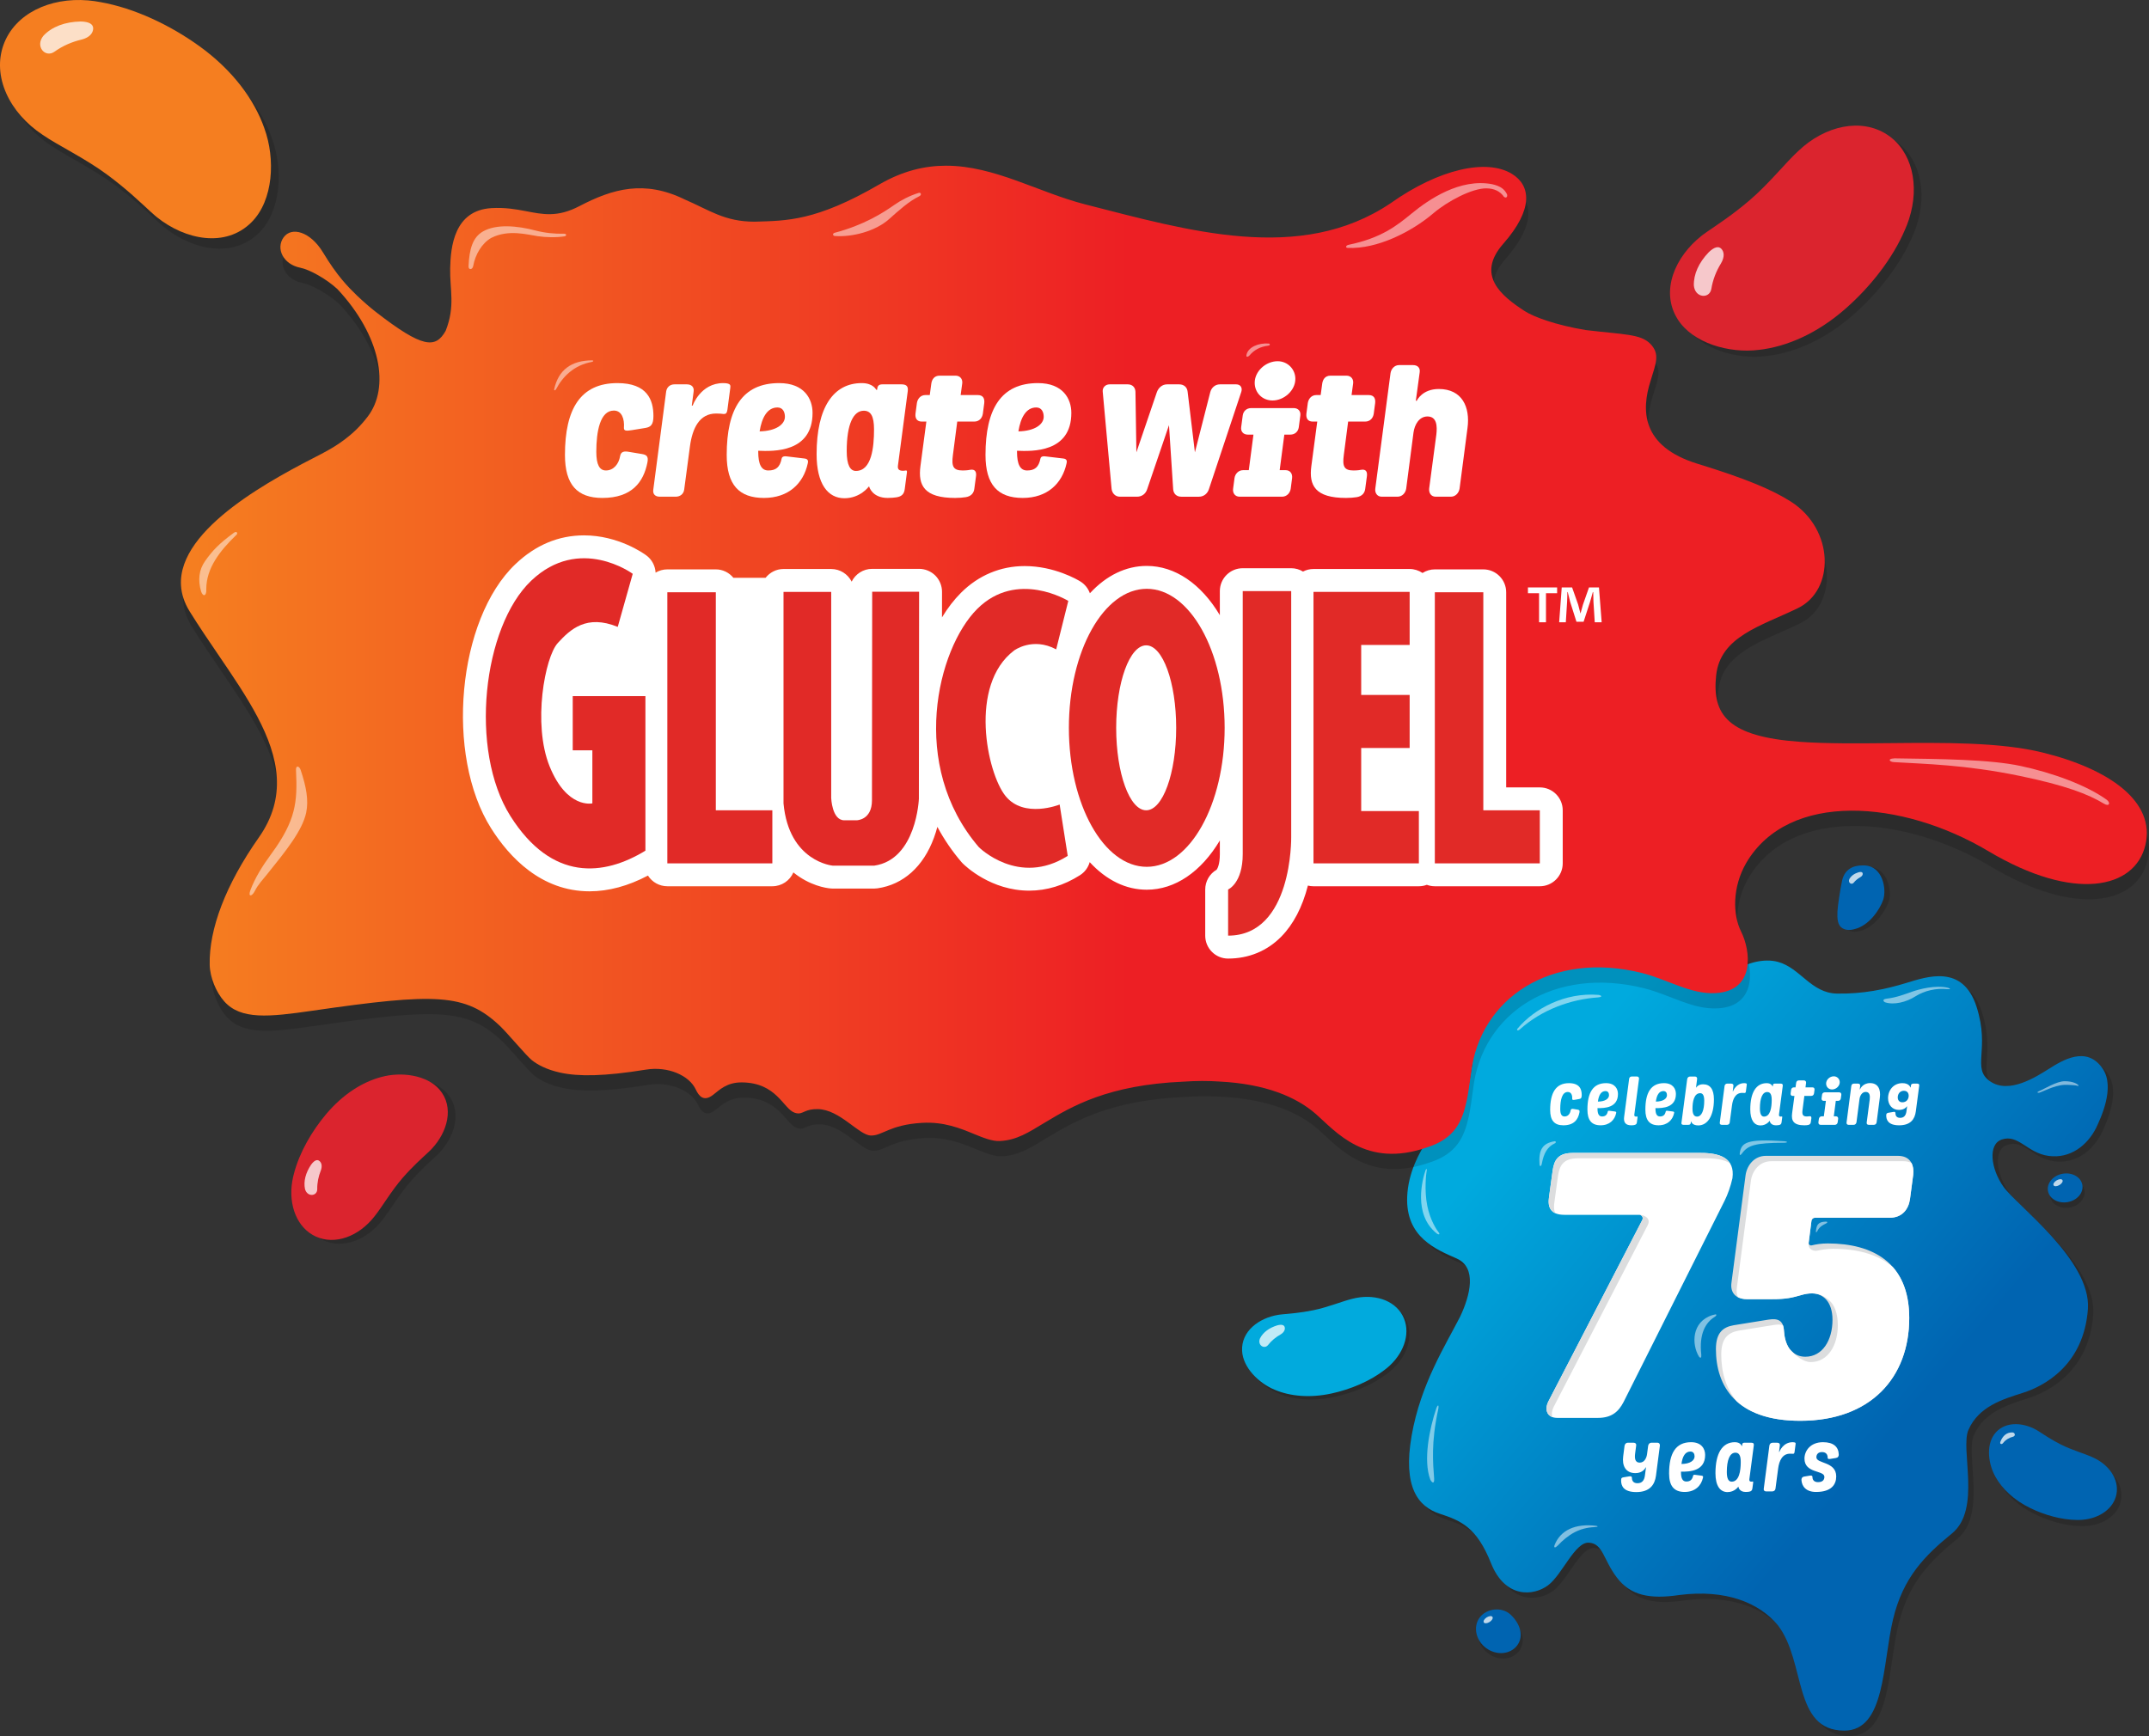 <?xml version="1.0" encoding="utf-8"?>
<!-- Generator: Adobe Illustrator 16.0.0, SVG Export Plug-In . SVG Version: 6.00 Build 0)  -->
<!DOCTYPE svg PUBLIC "-//W3C//DTD SVG 1.1//EN" "http://www.w3.org/Graphics/SVG/1.1/DTD/svg11.dtd">
<svg version="1.1" id="Шар_1" xmlns="http://www.w3.org/2000/svg" xmlns:xlink="http://www.w3.org/1999/xlink" x="0px" y="0px"
	 width="656.581px" height="530.514px" viewBox="0 0 656.581 530.514" enable-background="new 0 0 656.581 530.514"
	 xml:space="preserve">
<rect x="0" y="0" width="656.581" height="530.514" fill="#333333" stroke="none"/>
<g>
	<defs>
		<rect id="SVGID_1_" width="656.581" height="530.514"/>
	</defs>
	<clipPath id="SVGID_2_">
		<use xlink:href="#SVGID_1_"  overflow="visible"/>
	</clipPath>
	<g clip-path="url(#SVGID_2_)">
		<defs>
			<rect id="SVGID_3_" width="656.581" height="530.514"/>
		</defs>
		<clipPath id="SVGID_4_">
			<use xlink:href="#SVGID_3_"  overflow="visible"/>
		</clipPath>
		<g opacity="0.15" clip-path="url(#SVGID_4_)">
			<g>
				<defs>
					<rect id="SVGID_5_" x="431.563" y="291.158" width="214.058" height="239.356"/>
				</defs>
				<clipPath id="SVGID_6_">
					<use xlink:href="#SVGID_5_"  overflow="visible"/>
				</clipPath>
				<path clip-path="url(#SVGID_6_)" d="M613.21,349.886c5.14-1.766,7.743,4.092,14.335,4.996c6.592,0.905,11.793-3.173,14.51-8.526
					c1.311-2.785,5.932-12.324,2.034-18.108c-4.902-7.273-12.438-2.486-16.406,0c-3.967,2.488-12.231,7.851-18.011,3.84
					c-5.779-4.01,0.091-9.604-4.126-22.762c-4.218-13.157-15.221-9.189-21.575-7.264c-6.355,1.925-13.157,3.358-21.085,3.215
					c-7.927-0.145-11.22-7.874-18.067-9.7c-4.114-1.097-9.371,0.184-13.083,2.759c0,0-2.758,2.475-7.807,2.298
					c-0.005,0-0.008,0.003-0.012,0.003c-5.919,0.252-9.957-3.326-30.747-8.337c-20.79-5.01-37.834,7.088-40.25,24.277
					c-2.416,17.191-2.744,19.105-4.361,22.509c-1.604,3.377-7.31,6.17-10.541,10.671c-2.764,4-6.146,10.312-6.437,17.609
					c-0.497,12.483,8.942,16.126,15.146,18.883c6.204,2.758,4.136,11.203,1.034,17.752c-4.48,8.789-12.063,20.595-14.817,36.364
					c-2.754,15.769,1.979,21.715,8.592,23.875c6.612,2.161,11.31,4.216,15.655,15.105c4.347,10.888,13.062,10.051,17.436,6.757
					c4.375-3.293,8.207-13.337,12.512-13.023c4.306,0.314,4.313,5.115,8.488,10.639c4.176,5.525,10.079,6.705,19.165,5.349
					c14.132-1.811,24.396,2.397,30.066,9.276c8.6,11.188,4.498,32.172,20.269,32.172c12.581,0,11.633-20.352,14.907-34.053
					c3.057-12.769,9.655-19.396,17.995-26.207c9.063-7.399,2.442-25.763,5.037-31.662c3.163-7.189,10.506-9.354,16.695-11.326
					c6.188-1.974,18.567-8.272,19.804-25.649c0.96-14.937-21.669-31.481-25.796-37.298
					C609.848,358.791,608.987,351.335,613.21,349.886"/>
			</g>
		</g>
	</g>
	<g clip-path="url(#SVGID_2_)">
		<defs>
			<path id="SVGID_7_" d="M451.275,314.933c-2.416,17.19-2.745,19.104-4.361,22.508c-1.604,3.376-7.311,6.17-10.541,10.671
				c-2.764,4-6.146,10.312-6.438,17.608c-0.496,12.483,8.943,16.127,15.147,18.884c6.204,2.758,4.136,11.203,1.034,17.751
				c-4.481,8.79-12.064,20.595-14.817,36.364c-2.753,15.769,1.979,21.716,8.591,23.876c6.613,2.161,11.312,4.216,15.657,15.104
				c4.345,10.89,13.06,10.052,17.435,6.759c4.374-3.294,8.207-13.338,12.512-13.024c4.306,0.315,4.312,5.115,8.488,10.64
				c4.176,5.524,10.078,6.704,19.164,5.348c14.133-1.81,24.397,2.398,30.067,9.276c8.599,11.188,4.498,32.173,20.269,32.173
				c12.58,0,11.632-20.352,14.906-34.054c3.058-12.768,9.656-19.396,17.996-26.206c9.063-7.399,2.442-25.763,5.036-31.662
				c3.164-7.189,10.507-9.354,16.695-11.326c6.188-1.974,18.567-8.272,19.805-25.649c0.96-14.937-21.668-31.481-25.796-37.298
				c-3.922-5.528-4.783-12.984-0.56-14.434c5.14-1.765,7.742,4.093,14.335,4.997c6.592,0.905,11.793-3.173,14.51-8.526
				c1.311-2.786,5.932-12.325,2.034-18.107c-4.902-7.274-12.438-2.488-16.406,0c-3.967,2.486-12.233,7.85-18.012,3.839
				c-5.778-4.01,0.092-9.605-4.125-22.763c-4.219-13.157-15.222-9.189-21.575-7.264c-6.355,1.926-13.157,3.359-21.085,3.216
				c-7.927-0.145-11.22-7.875-18.067-9.7c-4.114-1.096-9.371,0.183-13.083,2.759c0,0-2.759,2.475-7.807,2.298
				c-0.005,0-0.008,0.002-0.013,0.002c-5.92,0.252-9.956-3.325-30.746-8.336c-3.22-0.775-6.35-1.141-9.349-1.141
				C465.807,289.513,453.317,300.404,451.275,314.933"/>
		</defs>
		<clipPath id="SVGID_8_">
			<use xlink:href="#SVGID_7_"  overflow="visible"/>
		</clipPath>
		
			<linearGradient id="SVGID_9_" gradientUnits="userSpaceOnUse" x1="0" y1="530.434" x2="1" y2="530.434" gradientTransform="matrix(113.877 96.245 96.245 -113.877 -50590.637 60748.75)">
			<stop  offset="0" style="stop-color:#00AADE"/>
			<stop  offset="1" style="stop-color:#0064B1"/>
		</linearGradient>
		<polygon clip-path="url(#SVGID_8_)" fill="url(#SVGID_9_)" points="519.296,182.139 764.347,389.246 555.593,636.244 
			310.543,429.136 		"/>
	</g>
	<g clip-path="url(#SVGID_2_)">
		<defs>
			<rect id="SVGID_10_" width="656.581" height="530.514"/>
		</defs>
		<clipPath id="SVGID_11_">
			<use xlink:href="#SVGID_10_"  overflow="visible"/>
		</clipPath>
		<g opacity="0.15" clip-path="url(#SVGID_11_)">
			<g>
				<defs>
					<rect id="SVGID_12_" x="609.092" y="437.107" width="39.08" height="29.276"/>
				</defs>
				<clipPath id="SVGID_13_">
					<use xlink:href="#SVGID_12_"  overflow="visible"/>
				</clipPath>
				<path clip-path="url(#SVGID_13_)" d="M611.086,453.228l-0.003,0.002c2.032,3.648,5.625,7.091,10.663,9.542
					c4.412,2.145,9.567,3.582,14.252,3.608c0.555,0.012,1.102-0.008,1.639-0.051c0.031-0.002,0.063-0.003,0.094-0.005l0.001-0.003
					c5.251-0.455,9.515-3.514,10.311-7.882c0.822-4.516-2.319-9.031-7.36-11.236v-0.001c-2.411-1.102-6.163-2.132-9.555-3.837
					c-3.044-1.529-5.218-3.026-6.687-3.966c-0.227-0.15-0.458-0.293-0.693-0.43c-0.098-0.059-0.192-0.113-0.281-0.162
					c-4.364-2.416-9.972-2.552-12.837,1.514C608.197,443.773,608.878,449.387,611.086,453.228"/>
			</g>
		</g>
		<g opacity="0.15" clip-path="url(#SVGID_11_)">
			<g>
				<defs>
					<rect id="SVGID_14_" x="380.402" y="397.371" width="50.218" height="30.325"/>
				</defs>
				<clipPath id="SVGID_15_">
					<use xlink:href="#SVGID_14_"  overflow="visible"/>
				</clipPath>
				<path clip-path="url(#SVGID_15_)" d="M390.497,425.804l-0.001,0.004c4.656,1.943,10.641,2.526,17.255,1.087
					c5.792-1.262,11.76-3.751,16.228-7.23c0.536-0.402,1.041-0.829,1.518-1.271c0.028-0.025,0.058-0.049,0.086-0.074l-0.002-0.003
					c4.645-4.358,6.406-10.45,3.896-15.191c-2.597-4.901-8.952-6.839-15.387-5.164l-0.001-0.001
					c-3.111,0.757-7.444,2.583-11.938,3.5c-4.033,0.823-7.215,1.027-9.313,1.234c-0.327,0.027-0.653,0.064-0.979,0.11
					c-0.137,0.018-0.267,0.036-0.389,0.056c-5.948,0.97-11.374,5.033-11.054,11.035
					C380.687,418.988,385.529,423.808,390.497,425.804"/>
			</g>
		</g>
		<path clip-path="url(#SVGID_11_)" fill="#DCDDDE" d="M392.788,408.649L392.788,408.649c1.19-0.702,1.507-1.565,1.328-2.265
			c-0.178-0.693-0.938-0.919-2.302-0.553c-2.464,0.766-4.289,2.125-5.229,3.932c-0.919,2.075,1.27,3.502,2.446,2.072l0.004-0.005
			C390.092,410.484,391.407,409.421,392.788,408.649"/>
		<g opacity="0.15" clip-path="url(#SVGID_11_)">
			<g>
				<defs>
					<rect id="SVGID_16_" x="451.598" y="493.507" width="13.66" height="13.347"/>
				</defs>
				<clipPath id="SVGID_17_">
					<use xlink:href="#SVGID_16_"  overflow="visible"/>
				</clipPath>
				<path clip-path="url(#SVGID_17_)" d="M464.224,504.449c-2.065,2.819-6.317,3.218-9.498,0.889
					c-3.181-2.33-4.085-6.504-2.02-9.323s6.75-3.46,9.497-0.889C465.082,497.819,466.288,501.628,464.224,504.449"/>
			</g>
		</g>
		<g opacity="0.15" clip-path="url(#SVGID_11_)">
			<g>
				<defs>
					<rect id="SVGID_18_" x="626.3" y="360.263" width="10.618" height="8.863"/>
				</defs>
				<clipPath id="SVGID_19_">
					<use xlink:href="#SVGID_18_"  overflow="visible"/>
				</clipPath>
				<path clip-path="url(#SVGID_19_)" d="M632.362,369.03c-2.902,0.504-5.592-1.027-6.008-3.422s1.599-4.744,4.501-5.248
					s5.592,1.026,6.008,3.422C637.279,366.175,635.265,368.526,632.362,369.03"/>
			</g>
		</g>
		<g opacity="0.15" clip-path="url(#SVGID_11_)">
			<g>
				<defs>
					<rect id="SVGID_20_" x="563.088" y="265.035" width="14.313" height="19.722"/>
				</defs>
				<clipPath id="SVGID_21_">
					<use xlink:href="#SVGID_20_"  overflow="visible"/>
				</clipPath>
				<path clip-path="url(#SVGID_21_)" d="M571.453,265.047c-0.198-0.018-0.395-0.015-0.59-0.003
					c-2.993-0.066-5.738,1.474-6.341,4.575c-0.696,3.591-1.151,7.673-1.291,9.599v-0.001c-0.354,2.224-0.111,4.127,1.365,5.006
					c1.021,0.608,2.336,0.693,3.716,0.271c0.006-0.001,0.013-0.002,0.02-0.003c4.462-1.063,7.748-6.073,8.747-9.001
					S576.887,265.332,571.453,265.047"/>
			</g>
		</g>
		<path clip-path="url(#SVGID_11_)" fill="#0064B1" d="M609.691,451.341l-0.003,0.002c2.032,3.647,5.625,7.091,10.663,9.542
			c4.412,2.145,9.566,3.582,14.252,3.607c0.555,0.012,1.101-0.007,1.639-0.05c0.031-0.002,0.063-0.003,0.093-0.005l0.001-0.003
			c5.251-0.455,9.516-3.515,10.312-7.882c0.821-4.517-2.319-9.031-7.361-11.236v-0.001c-2.411-1.103-6.163-2.132-9.554-3.837
			c-3.044-1.53-5.218-3.027-6.688-3.966c-0.226-0.15-0.458-0.293-0.692-0.431c-0.099-0.058-0.192-0.112-0.281-0.162
			c-4.365-2.416-9.972-2.552-12.837,1.515C606.802,441.886,607.483,447.5,609.691,451.341"/>
		<path clip-path="url(#SVGID_11_)" fill="#01AADD" d="M389.577,424.751l-0.001,0.004c4.655,1.943,10.641,2.526,17.255,1.087
			c5.792-1.263,11.76-3.751,16.227-7.23c0.536-0.402,1.041-0.829,1.519-1.271c0.027-0.025,0.058-0.049,0.086-0.074l-0.002-0.003
			c4.644-4.358,6.405-10.45,3.895-15.191c-2.596-4.901-8.952-6.839-15.386-5.164l-0.001-0.001c-3.112,0.756-7.445,2.583-11.939,3.5
			c-4.033,0.823-7.215,1.027-9.312,1.234c-0.327,0.027-0.654,0.063-0.98,0.11c-0.136,0.018-0.266,0.035-0.388,0.056
			c-5.949,0.97-11.374,5.033-11.054,11.035C379.766,417.935,384.608,422.755,389.577,424.751"/>
		<path clip-path="url(#SVGID_11_)" fill="#0064B1" d="M463.581,502.779c-2.065,2.82-6.317,3.218-9.498,0.889
			s-4.085-6.504-2.021-9.322c2.066-2.82,6.751-3.46,9.498-0.89C464.439,496.149,465.646,499.958,463.581,502.779"/>
		<path clip-path="url(#SVGID_11_)" fill="#0064B1" d="M631.72,367.36c-2.902,0.505-5.592-1.026-6.008-3.422
			c-0.416-2.394,1.599-4.744,4.501-5.248s5.592,1.027,6.008,3.422S634.622,366.856,631.72,367.36"/>
		<path clip-path="url(#SVGID_11_)" fill="#0064B1" d="M561.392,278.592c-0.088,2.166,0.032,4.185,1.509,5.063
			c1.021,0.608,2.336,0.693,3.716,0.271c0.007-0.001,0.013-0.002,0.02-0.003c4.462-1.062,7.776-6.063,8.747-9.001
			c1.08-3.267-0.191-10.159-5.626-10.443c-0.198-0.018-0.395-0.015-0.59-0.003c-2.993-0.067-5.579,1.22-6.341,4.575
			C562.233,271.842,561.494,276.599,561.392,278.592"/>
		<g opacity="0.75" clip-path="url(#SVGID_11_)">
			<g>
				<defs>
					<rect id="SVGID_22_" x="627.367" y="360.365" width="2.838" height="2.139"/>
				</defs>
				<clipPath id="SVGID_23_">
					<use xlink:href="#SVGID_22_"  overflow="visible"/>
				</clipPath>
				<path clip-path="url(#SVGID_23_)" fill="#FFFFFF" d="M629.205,362.151c-0.748,0.438-1.543,0.473-1.773,0.077
					c-0.232-0.396,0.187-1.071,0.935-1.51c0.748-0.438,1.543-0.473,1.774-0.078C630.372,361.037,629.953,361.712,629.205,362.151"/>
			</g>
		</g>
		<g opacity="0.75" clip-path="url(#SVGID_11_)">
			<g>
				<defs>
					<rect id="SVGID_24_" x="453.274" y="493.876" width="2.796" height="2.192"/>
				</defs>
				<clipPath id="SVGID_25_">
					<use xlink:href="#SVGID_24_"  overflow="visible"/>
				</clipPath>
				<path clip-path="url(#SVGID_25_)" fill="#FFFFFF" d="M455.117,495.672c-0.73,0.466-1.523,0.53-1.77,0.143
					c-0.246-0.386,0.146-1.076,0.879-1.543c0.731-0.466,1.523-0.529,1.771-0.143C456.242,494.515,455.849,495.207,455.117,495.672"
					/>
			</g>
		</g>
		<g opacity="0.75" clip-path="url(#SVGID_11_)">
			<g>
				<defs>
					<rect id="SVGID_26_" x="564.912" y="266.468" width="4.21" height="3.604"/>
				</defs>
				<clipPath id="SVGID_27_">
					<use xlink:href="#SVGID_26_"  overflow="visible"/>
				</clipPath>
				<path clip-path="url(#SVGID_27_)" fill="#FFFFFF" d="M568.373,268.075L568.373,268.075c0.644-0.371,0.818-0.834,0.726-1.211
					c-0.092-0.373-0.499-0.498-1.234-0.308c-1.328,0.398-2.315,1.12-2.829,2.086c-0.505,1.111,0.664,1.889,1.303,1.126l0.002-0.002
					C566.915,269.048,567.627,268.483,568.373,268.075"/>
			</g>
		</g>
		<g opacity="0.75" clip-path="url(#SVGID_11_)">
			<g>
				<defs>
					<rect id="SVGID_28_" x="611.115" y="437.748" width="4.473" height="3.549"/>
				</defs>
				<clipPath id="SVGID_29_">
					<use xlink:href="#SVGID_28_"  overflow="visible"/>
				</clipPath>
				<path clip-path="url(#SVGID_29_)" fill="#FFFFFF" d="M615.024,437.761c-1.899-0.155-3.149,1.035-3.845,2.833
					c-0.287,0.741,0.441,0.961,0.861,0.338c0.011-0.017,0.021-0.016,0.034-0.029c0.723-0.973,2.026-1.619,2.811-1.794
					C615.882,438.887,615.718,437.962,615.024,437.761"/>
			</g>
		</g>
		<g opacity="0.75" clip-path="url(#SVGID_11_)">
			<g>
				<defs>
					<rect id="SVGID_30_" x="384.767" y="404.858" width="7.796" height="6.755"/>
				</defs>
				<clipPath id="SVGID_31_">
					<use xlink:href="#SVGID_30_"  overflow="visible"/>
				</clipPath>
				<path clip-path="url(#SVGID_31_)" fill="#FFFFFF" d="M391.188,407.849L391.188,407.849c1.191-0.702,1.508-1.566,1.328-2.265
					c-0.177-0.693-0.938-0.919-2.301-0.554c-2.464,0.767-4.289,2.125-5.229,3.933c-0.92,2.075,1.27,3.502,2.445,2.072l0.004-0.006
					C388.492,409.684,389.807,408.622,391.188,407.849"/>
			</g>
		</g>
		<path clip-path="url(#SVGID_11_)" fill="#FFFFFF" d="M495.296,452.382c0-0.761,0.247-0.843,0.862-0.945l1.646-0.268
			c0.637-0.103,0.802,0.124,0.802,0.493c0,0.885,0.473,1.604,1.664,1.604c1.419,0.02,2.117-0.863,2.302-2.363l0.328-2.467h-0.102
			c-0.063,0.144-0.822,1.747-3.124,1.747c-3.104,0-4.11-2.384-3.741-5.159l0.411-3.186c0.083-0.515,0.431-0.945,1.008-0.945h1.747
			c0.575,0,0.884,0.329,0.801,0.822l-0.329,2.527c-0.165,1.357-0.061,2.734,1.398,2.734c1.418,0,2.117-1.418,2.261-2.672
			l0.329-2.487c0.082-0.494,0.431-0.925,1.007-0.925h1.809c0.556,0,0.843,0.431,0.761,0.945l-1.193,9.146
			c-0.37,2.774-1.911,4.994-6.042,4.994C496.016,455.958,495.274,454.068,495.296,452.382"/>
		<path clip-path="url(#SVGID_11_)" fill="#FFFFFF" d="M509.954,450.285c0-6.166,2.035-9.556,6.72-9.556
			c3.188,0,4.296,2.034,4.296,3.905c0,4.933-4.706,5.157-7.379,5.097v0.185c0,1.851,0.474,2.837,1.624,2.837
			c1.234,0,1.83-0.616,2.077-1.768c0.021-0.144,0.144-0.35,0.575-0.288l2.056,0.268c0.514,0.062,0.432,0.41,0.391,0.596
			c-0.516,2.426-2.364,4.378-5.611,4.378C511.434,455.938,509.954,454.068,509.954,450.285 M513.736,447.388
			c2.691-0.021,4.008-1.11,4.008-2.322c0-0.741-0.329-1.48-1.275-1.48C514.866,443.585,514.023,445.107,513.736,447.388"/>
		<path clip-path="url(#SVGID_11_)" fill="#FFFFFF" d="M534.479,452.033c-0.063,0.535,0.123,0.76,0.657,0.76
			c0.186,0,0.329-0.041,0.329-0.041c0.144-0.041,0.205,0.041,0.185,0.247l-0.246,1.871c-0.082,0.616-0.37,0.883-0.987,0.986
			c-0.267,0.041-0.637,0.082-1.068,0.082c-1.829,0-2.199-1.315-2.199-1.563v-0.041h-0.062c0,0-1.09,1.645-3.268,1.645
			c-2.283,0-3.7-1.911-3.7-5.775c0-6.042,2.056-9.475,5.94-9.475c1.747,0,2.075,1.171,2.075,1.171h0.104l0.062-0.493
			c0.062-0.35,0.246-0.514,0.656-0.514h2.098c0.616,0,0.862,0.227,0.78,0.843L534.479,452.033z M530.224,443.935
			c-1.747,0-2.631,2.261-2.631,5.92c0,2.034,0.534,2.938,1.479,2.938c2.302,0,2.775-3.308,2.775-6.021
			C531.848,444.838,531.354,443.935,530.224,443.935"/>
		<path clip-path="url(#SVGID_11_)" fill="#FFFFFF" d="M546.917,444.244c-2.364,0-3.33,2.157-3.64,4.521l-0.82,6.188
			c-0.083,0.493-0.452,0.821-1.008,0.821h-1.809c-0.576,0-0.843-0.328-0.761-0.821l1.726-13.216
			c0.083-0.493,0.433-0.844,0.988-0.844h1.397c0.596,0,0.884,0.351,0.802,0.844l-0.247,1.951h0.102
			c0.063-0.184,1.132-2.959,4.071-2.959c0.348,0,0.616,0.082,0.616,0.082c0.227,0.063,0.329,0.164,0.268,0.535l-0.309,2.363
			c-0.082,0.514-0.228,0.617-0.679,0.556C547.615,444.264,547.349,444.244,546.917,444.244"/>
		<path clip-path="url(#SVGID_11_)" fill="#FFFFFF" d="M557.401,451.314c0-2.076-6.084-0.966-6.084-5.57
			c0-2.343,1.788-5.015,5.651-5.015c3.248,0,4.748,1.438,4.83,3.761c0,0.555-0.225,0.966-0.883,1.069l-1.747,0.286
			c-0.494,0.063-0.761,0-0.761-0.368c0-1.11-0.616-1.727-1.747-1.727c-1.192,0-1.705,0.739-1.705,1.582
			c0,2.035,6.063,1.233,6.063,5.858c0,2.485-1.479,4.706-6.042,4.747c-3.228,0.041-4.481-1.769-4.584-3.68
			c0-0.431,0.144-0.903,0.862-1.026l1.604-0.269c0.555-0.102,0.904-0.041,0.904,0.474c0,0.739,0.432,1.501,1.705,1.501
			C557.092,452.938,557.401,452.011,557.401,451.314"/>
		<path clip-path="url(#SVGID_11_)" fill="#FFFFFF" d="M519.733,352.338h-39.276c-4.646,0-5.641,2.434-6.083,5.42l-1.106,8.074
			c-0.443,2.986,0.332,5.42,4.757,5.42h22.824c0.79,0,1.299,0.836,0.937,1.537l-28.738,55.538c-1.217,2.435-0.442,4.979,2.765,4.979
			h12.388c4.204,0,6.306-1.882,7.854-4.867l30.86-61.499c0.977-1.955,1.831-4.388,2.392-6.859
			C530.17,353.863,525.367,352.338,519.733,352.338"/>
		<path clip-path="url(#SVGID_11_)" fill="#DCDDDE" d="M579.896,353.223h-40.372c-3.54,0-5.752,2.876-6.194,5.862l-4.314,32.853
			c-0.442,2.985,1.217,5.088,4.757,5.088h7.521c4.536,0,6.195-0.443,9.291-1.327c0.775-0.222,1.882-0.443,2.987-0.443
			c3.429,0,6.304,2.544,6.304,8.074c0,6.305-3.096,11.283-8.295,11.283c-4.002,0-6.193-3.312-6.491-7.542
			c-0.006-0.06-0.012-0.115-0.015-0.182c-0.169-3.514-1.952-4.044-4.737-3.616c-0.124,0.019-0.241,0.035-0.371,0.057l-10.286,1.66
			c-3.098,0.552-5.42,2.101-5.42,7.3c0,11.283,6.194,21.901,25.772,21.901c21.569,0,33.294-13.274,33.294-31.413
			c0-16.924-11.172-22.786-24.888-22.786c-1.965,0-3.602,0.264-4.906,0.588c-0.513,0.127-0.992-0.293-0.926-0.818l0.847-6.691
			c0.067-0.532,0.521-0.933,1.059-0.933h22.841c3.872,0,5.752-2.653,6.193-5.641l0.996-7.521
			C584.873,355.989,583.657,353.223,579.896,353.223"/>
		<path clip-path="url(#SVGID_11_)" fill="#DCDDDE" d="M475.146,370.728c-0.395-0.909-0.424-2.036-0.243-3.261l1.106-8.073
			c0.443-2.987,1.438-5.42,6.083-5.42h39.277c2.815,0,5.425,0.381,7.222,1.539c-1.522-2.456-4.994-3.175-8.857-3.175h-39.276
			c-4.646,0-5.641,2.434-6.083,5.42l-1.106,8.074C472.948,367.993,473.272,369.858,475.146,370.728"/>
		<path clip-path="url(#SVGID_11_)" fill="#FFFFFF" d="M530.735,428.347c4.04,3.564,10.231,5.844,19.296,5.844
			c21.569,0,33.294-13.274,33.294-31.413c0-6.892-1.853-11.947-4.975-15.521c-4.552-4.004-11.061-5.63-18.278-5.63
			c-1.965,0-3.589,0.318-4.905,0.588c-0.829,0.17-2.893-0.184-2.562-2.453l0.848-6.691c0.066-0.532,0.52-0.933,1.057-0.933h22.842
			c3.872,0,5.752-2.653,6.194-5.64l0.996-7.522c0.145-1.303-0.006-2.563-0.533-3.571c-0.66-0.345-1.476-0.545-2.478-0.545h-40.372
			c-3.54,0-5.753,2.876-6.195,5.862l-4.314,32.852c-0.159,1.082-0.036,2.043,0.346,2.835c0.737,0.385,1.65,0.618,2.776,0.618h7.521
			c4.535,0,6.193-0.443,9.291-1.327c0.774-0.223,1.881-0.443,2.985-0.443c1.96,0,3.57,0.681,5.196,2.037
			c1.687,1.363,2.744,4.058,2.744,7.673c0,6.304-3.096,11.282-8.296,11.282c-2.188,0-4.383-1.823-5.879-3.382
			c-0.953-0.817-2.045-2.921-2.246-5.795c-0.006-0.06-0.012-0.115-0.017-0.182c-0.036-0.786-0.159-1.416-0.353-1.926
			c-0.742-0.24-1.669-0.221-2.749-0.056c-0.123,0.019-0.241,0.036-0.37,0.058l-10.287,1.659c-3.098,0.553-5.42,2.101-5.42,7.301
			C525.894,419.222,527.26,424.374,530.735,428.347"/>
		<path clip-path="url(#SVGID_11_)" fill="#DCDDDE" d="M501.081,371.279c0.979,0.308,0.875,1.176,0.652,1.609l-28.687,55.44
			c-0.993,1.986-0.658,4.046,1.243,4.734c-0.296-0.896-0.153-2.008,0.393-3.1l28.736-55.538
			C504.497,372.343,502.454,371.331,501.081,371.279"/>
		<g opacity="0.5" clip-path="url(#SVGID_11_)">
			<g>
				<defs>
					<rect id="SVGID_32_" x="463.5" y="303.947" width="25.738" height="10.928"/>
				</defs>
				<clipPath id="SVGID_33_">
					<use xlink:href="#SVGID_32_"  overflow="visible"/>
				</clipPath>
				<path clip-path="url(#SVGID_33_)" fill="#FFFFFF" d="M488.286,304.797c1.582-0.136,0.898-0.664,0.061-0.765
					c-10.18-0.807-19.539,4.159-24.673,10.282c-0.485,0.609,0.161,0.706,0.545,0.364c0.018-0.017,0.035-0.021,0.053-0.026
					c6.875-6.198,15.832-9.298,23.924-9.84C488.228,304.808,488.251,304.8,488.286,304.797"/>
			</g>
		</g>
		<g opacity="0.5" clip-path="url(#SVGID_11_)">
			<g>
				<defs>
					<rect id="SVGID_34_" x="434.162" y="357.266" width="5.614" height="19.95"/>
				</defs>
				<clipPath id="SVGID_35_">
					<use xlink:href="#SVGID_34_"  overflow="visible"/>
				</clipPath>
				<path clip-path="url(#SVGID_35_)" fill="#FFFFFF" d="M435.566,357.582c-0.917,2.583-3.973,13.568,3.451,19.398
					c0.549,0.414,1.091,0.289,0.507-0.42c-0.583-0.708-2.555-3.625-3.458-8.125c-0.938-4.674-0.333-9.916-0.167-10.666
					C436.066,357.227,435.74,357.062,435.566,357.582"/>
			</g>
		</g>
		<g opacity="0.5" clip-path="url(#SVGID_11_)">
			<g>
				<defs>
					<rect id="SVGID_36_" x="470.315" y="348.75" width="5.034" height="7.596"/>
				</defs>
				<clipPath id="SVGID_37_">
					<use xlink:href="#SVGID_36_"  overflow="visible"/>
				</clipPath>
				<path clip-path="url(#SVGID_37_)" fill="#FFFFFF" d="M474.979,349.43c0.524-0.215,0.45-0.647,0.051-0.68
					c-3.856,0.615-4.99,2.765-4.659,7.157c0.05,0.563,0.506,0.666,0.675-0.179c0.004-0.021,0.01-0.028,0.015-0.044
					c0.59-3.275,1.746-5.232,3.919-6.248V349.43z"/>
			</g>
		</g>
		<g opacity="0.5" clip-path="url(#SVGID_11_)">
			<g>
				<defs>
					<rect id="SVGID_38_" x="531.533" y="348.521" width="14.458" height="4.457"/>
				</defs>
				<clipPath id="SVGID_39_">
					<use xlink:href="#SVGID_38_"  overflow="visible"/>
				</clipPath>
				<path clip-path="url(#SVGID_39_)" fill="#FFFFFF" d="M544.983,349.225c1.332,0.001,1.344-0.392,0.029-0.48
					c-11.247-0.754-12.955,0.381-13.46,3.604c-0.127,1.089,0.387,0.517,0.688,0.124c0-0.001,0,0,0-0.001
					C534.021,350.02,536.216,349.254,544.983,349.225L544.983,349.225z"/>
			</g>
		</g>
		<g opacity="0.5" clip-path="url(#SVGID_11_)">
			<g>
				<defs>
					<rect id="SVGID_40_" x="554.809" y="373.32" width="3.48" height="3.268"/>
				</defs>
				<clipPath id="SVGID_41_">
					<use xlink:href="#SVGID_40_"  overflow="visible"/>
				</clipPath>
				<path clip-path="url(#SVGID_41_)" fill="#FFFFFF" d="M557.808,373.944c0.443-0.21,0.796-0.581,0.043-0.624
					c-2.5,0.068-2.835,1.143-3.034,2.913c-0.05,0.481,0.148,0.463,0.412-0.004c0.003-0.004,0.006-0.001,0.008-0.004
					C555.892,374.913,556.813,374.418,557.808,373.944L557.808,373.944z"/>
			</g>
		</g>
		<g opacity="0.5" clip-path="url(#SVGID_11_)">
			<g>
				<defs>
					<rect id="SVGID_42_" x="517.7" y="401.667" width="6.698" height="13.252"/>
				</defs>
				<clipPath id="SVGID_43_">
					<use xlink:href="#SVGID_42_"  overflow="visible"/>
				</clipPath>
				<path clip-path="url(#SVGID_43_)" fill="#FFFFFF" d="M523.886,402.433l0.001-0.008c0.514-0.285,0.705-0.723,0.271-0.759
					c-0.323,0.07-0.653,0.133-0.948,0.225c-0.017,0.006-0.029,0.008-0.045,0.015c-6.391,2.013-6.313,8.98-4.118,12.603
					c0.58,0.814,0.823,0.301,0.743-0.526c0-0.007,0.001-0.009,0.001-0.015C519.07,407.561,521.141,404.132,523.886,402.433"/>
			</g>
		</g>
		<g opacity="0.5" clip-path="url(#SVGID_11_)">
			<g>
				<defs>
					<rect id="SVGID_44_" x="436.018" y="429.52" width="3.493" height="23.521"/>
				</defs>
				<clipPath id="SVGID_45_">
					<use xlink:href="#SVGID_44_"  overflow="visible"/>
				</clipPath>
				<path clip-path="url(#SVGID_45_)" fill="#FFFFFF" d="M439.408,430.732c0-0.002,0-0.004,0-0.006
					c0.295-1.416-0.089-1.651-0.569-0.353c-2.135,6.336-4.037,15.896-1.854,21.758c0.389,0.855,1.321,1.654,1.187-0.319
					C437.834,447.193,437.192,440.925,439.408,430.732"/>
			</g>
		</g>
		<g opacity="0.5" clip-path="url(#SVGID_11_)">
			<g>
				<defs>
					<rect id="SVGID_46_" x="474.875" y="466.128" width="13.237" height="6.751"/>
				</defs>
				<clipPath id="SVGID_47_">
					<use xlink:href="#SVGID_46_"  overflow="visible"/>
				</clipPath>
				<path clip-path="url(#SVGID_47_)" fill="#FFFFFF" d="M487.273,466.65c1.041,0.006,1.041-0.243,0.393-0.368
					c-6.368-0.763-10.95,1.327-12.729,5.969c-0.238,0.807,0.245,0.834,0.957,0.106c0.008-0.008,0.012-0.009,0.02-0.016
					c3.216-3.391,6.606-5.501,11.34-5.656L487.273,466.65z"/>
			</g>
		</g>
		<g opacity="0.5" clip-path="url(#SVGID_11_)">
			<g>
				<defs>
					<rect id="SVGID_48_" x="622.519" y="330.417" width="12.534" height="3.531"/>
				</defs>
				<clipPath id="SVGID_49_">
					<use xlink:href="#SVGID_48_"  overflow="visible"/>
				</clipPath>
				<path clip-path="url(#SVGID_49_)" fill="#FFFFFF" d="M634.886,331.509c-0.255-0.243-1.487-1.09-4.048-1.093
					c-2.559-0.003-6.241,2.404-7.98,3.098c-0.452,0.179-0.511,0.527,0.186,0.41c0.695-0.116,4.531-2.25,7.637-2.392
					c1.676-0.04,3.759,0.135,4.069,0.292C635.062,331.982,635.176,331.726,634.886,331.509"/>
			</g>
		</g>
		<g opacity="0.5" clip-path="url(#SVGID_11_)">
			<g>
				<defs>
					<rect id="SVGID_50_" x="575.443" y="301.557" width="20.318" height="5.089"/>
				</defs>
				<clipPath id="SVGID_51_">
					<use xlink:href="#SVGID_50_"  overflow="visible"/>
				</clipPath>
				<path clip-path="url(#SVGID_51_)" fill="#FFFFFF" d="M594.984,302.267c0.891,0.129,1.104-0.121,0.176-0.409
					c-3.888-0.904-8.809,0.442-11.045,1.226c-2.291,0.803-4.742,1.767-7.693,2.106c-0.051,0.012-0.105,0.021-0.173,0.032
					c-1.234,0.171-0.815,0.856-0.294,1.079c2.615,0.884,6.413-0.002,9.269-1.822c2.748-1.751,6.401-2.571,9.763-2.201
					L594.984,302.267z"/>
			</g>
		</g>
		<g opacity="0.5" clip-path="url(#SVGID_11_)">
			<g>
				<defs>
					<rect id="SVGID_52_" x="460.327" y="294.071" width="25.776" height="10.654"/>
				</defs>
				<clipPath id="SVGID_53_">
					<use xlink:href="#SVGID_52_"  overflow="visible"/>
				</clipPath>
				<path clip-path="url(#SVGID_53_)" fill="#FFFFFF" d="M485.673,294.365c-3.12-0.479-9.84-0.72-16.16,2.16
					c-3.282,1.495-6.384,4.181-8.828,7.271c-0.851,1.172-0.034,1.173,0.908,0.349c0.96-0.84,6.349-4.976,10.982-6.505
					c0.024-0.008,0.043-0.012,0.066-0.019c7.708-2.996,12.391-2.577,12.791-2.577C486.272,295.125,486.292,294.45,485.673,294.365"
					/>
			</g>
		</g>
		<path clip-path="url(#SVGID_11_)" fill="#FFFFFF" d="M479.866,339.364c0.069-0.505,0.436-0.557,0.889-0.47l1.253,0.209
			c0.453,0.07,0.696,0.228,0.558,0.87c-0.419,2.142-1.654,3.918-4.91,3.918c-2.785,0-4.039-1.514-4.039-4.701
			c0-5.222,1.724-8.182,5.728-8.182c3.222,0,3.918,1.793,3.918,3.621c0,0.904-0.245,1.148-0.818,1.235l-1.307,0.228
			c-0.644,0.104-0.8,0.034-0.784-0.367c0.054-1.044-0.296-2.019-1.356-2.019c-1.759,0-2.298,2.455-2.298,5.206
			c0,1.514,0.383,2.279,1.323,2.279C479.083,341.192,479.692,340.357,479.866,339.364"/>
		<path clip-path="url(#SVGID_11_)" fill="#FFFFFF" d="M485.003,339.103c0-5.224,1.724-8.096,5.693-8.096
			c2.697,0,3.639,1.724,3.639,3.308c0,4.18-3.987,4.37-6.251,4.318v0.157c0,1.566,0.4,2.401,1.376,2.401
			c1.045,0,1.55-0.522,1.758-1.496c0.018-0.122,0.122-0.297,0.488-0.244l1.74,0.226c0.436,0.053,0.365,0.349,0.331,0.505
			c-0.435,2.056-2.003,3.709-4.754,3.709C486.256,343.891,485.003,342.306,485.003,339.103 M488.206,336.648
			c2.281-0.018,3.396-0.939,3.396-1.967c0-0.627-0.279-1.254-1.081-1.254C489.164,333.427,488.45,334.715,488.206,336.648"/>
		<path clip-path="url(#SVGID_11_)" fill="#FFFFFF" d="M497.746,329.702c0.053-0.418,0.296-0.73,0.854-0.73h1.515
			c0.522,0,0.714,0.365,0.644,0.783l-1.427,10.863c-0.053,0.437,0.121,0.609,0.557,0.609c0.157,0,0.261-0.017,0.261-0.017
			c0.157-0.019,0.192,0.053,0.175,0.174l-0.209,1.619c-0.035,0.435-0.278,0.714-0.836,0.817c-0.244,0.054-0.54,0.07-0.905,0.07
			c-1.567,0-2.402-0.766-2.159-2.559L497.746,329.702z"/>
		<path clip-path="url(#SVGID_11_)" fill="#FFFFFF" d="M502.708,339.103c0-5.224,1.724-8.096,5.692-8.096
			c2.698,0,3.64,1.724,3.64,3.308c0,4.18-3.987,4.37-6.251,4.318v0.157c0,1.566,0.399,2.401,1.376,2.401
			c1.045,0,1.55-0.522,1.758-1.496c0.017-0.122,0.122-0.297,0.488-0.244l1.739,0.226c0.437,0.053,0.366,0.349,0.331,0.505
			c-0.434,2.056-2.002,3.709-4.753,3.709C503.961,343.891,502.708,342.306,502.708,339.103 M505.911,336.648
			c2.28-0.018,3.396-0.939,3.396-1.967c0-0.627-0.279-1.254-1.081-1.254C506.869,333.427,506.155,334.715,505.911,336.648"/>
		<path clip-path="url(#SVGID_11_)" fill="#FFFFFF" d="M518.271,332.332c0.088-0.192,0.663-0.976,2.056-0.976
			c2.158,0,3.324,1.479,3.324,4.613c0,5.102-1.983,7.956-4.77,7.956c-1.776,0-2.142-1.01-2.158-1.183h-0.087l-0.071,0.486
			c-0.051,0.366-0.296,0.522-0.836,0.522h-1.305c-0.522,0-0.748-0.191-0.697-0.591l1.759-13.371c0.07-0.488,0.418-0.801,0.87-0.801
			h1.497c0.472,0,0.732,0.296,0.663,0.782l-0.331,2.561H518.271z M518.499,341.227c1.444,0,2.192-2.002,2.192-4.84
			c0-1.637-0.451-2.314-1.234-2.314c-1.95,0-2.352,2.732-2.352,4.734C517.105,340.41,517.542,341.227,518.499,341.227"/>
		<path clip-path="url(#SVGID_11_)" fill="#FFFFFF" d="M532.253,333.984c-2.002,0-2.82,1.828-3.082,3.831l-0.696,5.24
			c-0.07,0.418-0.383,0.697-0.853,0.697h-1.532c-0.487,0-0.714-0.279-0.646-0.697l1.463-11.195c0.07-0.417,0.366-0.714,0.835-0.714
			h1.186c0.505,0,0.748,0.297,0.679,0.714l-0.209,1.654h0.086c0.054-0.156,0.958-2.507,3.448-2.507c0.296,0,0.522,0.07,0.522,0.07
			c0.191,0.053,0.277,0.139,0.227,0.452l-0.262,2.003c-0.069,0.435-0.191,0.521-0.574,0.47
			C532.845,334.002,532.617,333.984,532.253,333.984"/>
		<path clip-path="url(#SVGID_11_)" fill="#FFFFFF" d="M543.534,340.583c-0.052,0.453,0.105,0.646,0.558,0.646
			c0.156,0,0.278-0.035,0.278-0.035c0.122-0.034,0.175,0.035,0.157,0.209l-0.209,1.585c-0.07,0.521-0.313,0.748-0.836,0.835
			c-0.226,0.035-0.539,0.069-0.906,0.069c-1.548,0-1.861-1.113-1.861-1.322v-0.035h-0.054c0,0-0.922,1.392-2.767,1.392
			c-1.934,0-3.135-1.619-3.135-4.891c0-5.12,1.74-8.027,5.031-8.027c1.48,0,1.759,0.992,1.759,0.992h0.088l0.052-0.418
			c0.053-0.296,0.209-0.435,0.557-0.435h1.776c0.522,0,0.731,0.191,0.662,0.714L543.534,340.583z M539.931,333.723
			c-1.479,0-2.229,1.915-2.229,5.015c0,1.723,0.454,2.49,1.254,2.49c1.951,0,2.352-2.804,2.352-5.103
			C541.307,334.49,540.889,333.723,539.931,333.723"/>
		<path clip-path="url(#SVGID_11_)" fill="#FFFFFF" d="M553.72,332.295c0.573,0,0.714,0.365,0.661,0.802l-0.141,1.026
			c-0.068,0.437-0.347,0.783-0.87,0.783h-2.089l-0.557,4.301c-0.192,1.41,0.104,1.984,1.288,1.984c0.453,0,0.749-0.069,0.767-0.069
			c0.557-0.104,0.678,0.228,0.644,0.627l-0.175,1.22c-0.051,0.399-0.296,0.747-0.852,0.835c-0.296,0.053-0.714,0.088-1.132,0.088
			c-3.291,0-4.022-1.429-3.727-3.64l0.714-5.346h-0.539c-0.522,0-0.68-0.382-0.627-0.8l0.14-1.01
			c0.052-0.437,0.348-0.802,0.852-0.802h0.505l0.192-1.341c0.052-0.434,0.296-0.783,0.836-0.783h1.532
			c0.487,0,0.73,0.365,0.661,0.783l-0.174,1.341H553.72z"/>
		<path clip-path="url(#SVGID_11_)" fill="#FFFFFF" d="M560.944,341.141c0.487,0,0.714,0.364,0.662,0.782l-0.14,1.046
			c-0.054,0.418-0.384,0.782-0.871,0.782h-4.353c-0.487,0-0.713-0.383-0.662-0.801l0.141-1.027c0.068-0.418,0.383-0.782,0.87-0.782
			h0.645l0.626-4.72h-0.644c-0.487,0-0.731-0.33-0.68-0.766l0.157-1.114c0.051-0.418,0.365-0.73,0.853-0.73h4.354
			c0.487,0,0.73,0.331,0.678,0.766l-0.156,1.115c-0.069,0.417-0.365,0.729-0.853,0.729h-0.679l-0.609,4.72H560.944z
			 M557.933,331.129c0-1.185,1.113-2.212,2.351-2.212c1.026,0,1.811,0.818,1.811,1.813c0,1.183-1.149,2.211-2.333,2.211
			C558.681,332.941,557.933,332.14,557.933,331.129"/>
		<path clip-path="url(#SVGID_11_)" fill="#FFFFFF" d="M571.251,336.021c0.14-1.147,0.018-2.333-1.22-2.333
			c-1.148,0-1.758,1.186-1.896,2.159l-0.923,7.086c-0.069,0.437-0.365,0.818-0.87,0.818h-1.532c-0.487,0-0.696-0.331-0.627-0.765
			l1.445-11.126c0.069-0.417,0.33-0.715,0.835-0.715h1.167c0.592,0,0.766,0.331,0.696,0.768l-0.122,0.992h0.087
			c0.053-0.192,0.871-1.915,3.063-1.915c2.507,0,3.309,2.019,2.996,4.37l-0.994,7.642c-0.068,0.418-0.364,0.749-0.852,0.749h-1.515
			c-0.506,0-0.715-0.278-0.662-0.713L571.251,336.021z"/>
		<path clip-path="url(#SVGID_11_)" fill="#FFFFFF" d="M585.336,339.66c-0.314,2.352-1.585,4.232-5.102,4.232
			c-3.482,0-3.952-1.828-3.935-3.047c0-0.453,0.139-0.696,0.627-0.784l1.584-0.262c0.4-0.068,0.591,0.035,0.591,0.313
			c0,0.749,0.296,1.498,1.429,1.498c1.219,0,1.776-0.749,1.949-2.021l0.192-1.462h-0.105c0,0-0.556,1.063-2.401,1.063
			c-1.985,0-3.31-1.516-3.31-3.57c0-2.523,1.725-4.613,4.389-4.613c2.105,0,2.438,1.307,2.438,1.307h0.086l0.07-0.592
			c0.053-0.418,0.348-0.575,0.836-0.575h1.027c0.505,0,0.731,0.191,0.679,0.608L585.336,339.66z M581.662,333.34
			c-1.063,0-1.846,0.837-1.846,2.037c0,0.889,0.539,1.48,1.393,1.48c1.341,0,1.95-1.028,1.95-2.002
			C583.159,334.072,582.741,333.34,581.662,333.34"/>
	</g>
	<g clip-path="url(#SVGID_2_)">
		<defs>
			<rect id="SVGID_54_" width="656.581" height="530.514"/>
		</defs>
		<clipPath id="SVGID_55_">
			<use xlink:href="#SVGID_54_"  overflow="visible"/>
		</clipPath>
		<g opacity="0.15" clip-path="url(#SVGID_55_)">
			<g>
				<defs>
					<rect id="SVGID_56_" x="55.943" y="55.306" width="600.638" height="301.96"/>
				</defs>
				<clipPath id="SVGID_57_">
					<use xlink:href="#SVGID_56_"  overflow="visible"/>
				</clipPath>
				<path clip-path="url(#SVGID_57_)" d="M624.647,234.612c-20.483-5.017-51.89-1.67-73.963-3.243
					c-22.073-1.573-26.975-8.247-25.683-20.312c1.274-11.886,13.589-15.021,24.949-20.528s11.211-24.002-2.053-32.528
					c-5.641-3.626-13.896-7.106-28.535-11.594c-17.384-5.329-17.208-16.542-14.406-25.318c1.623-5.384,2.983-8.224-0.074-11.357
					c-2.949-3.024-8.037-2.803-19.729-4.201c-9.265-1.543-15.933-4.036-18.694-5.829c-7.123-4.627-14.928-10.953-6.487-20.554
					c9.289-10.569,8.404-17.796,2.652-21.336c-7.692-4.734-22.252-1.544-37.089,8.962c-27.645,18.612-61.895,8.358-93.456,0.313
					c-20.408-5.254-39.15-19.744-62.753-6.063c-19.396,11.243-28.246,11.095-38.128,11.39c-9.193,0-13.786-3.551-21.348-6.803
					c-12.317-6.016-21.956-3.283-32.126,2.03c-10.606,5.541-15.434-0.031-26.878,0.626c-11.444,0.656-12.493,11.868-12.639,18.38
					c-0.146,6.511,1.634,11.559-1.387,19.141c-3.076,5.398-6.931,5.39-21.322-5.791c-1.867-1.451-3.772-3.125-5.703-4.949
					c-2.905-2.834-6.032-5.941-10.461-13.267c-3.835-6.343-9.588-7.965-12.021-4.573c-2.434,3.393-0.148,8.26,5.162,9.293
					c2.687,0.522,7.826,3.315,11.277,6.507c13.27,14.195,16.132,30.121,9.201,39.045c-4.327,5.703-9.561,8.976-14.139,11.348
					c-13.85,7.118-43.89,22.56-42.846,40.184c0.154,2.602,0.986,5.252,2.648,7.931c2.823,4.546,5.847,8.985,8.772,13.279
					c8.721,12.802,17.118,25.13,17.847,37.436c0.363,6.119-1.171,12.233-5.505,18.396c-10.102,14.367-15.223,27.929-14.996,38.851
					c0.08,3.871,1.936,8.383,4.45,11.209c5.048,5.677,13.639,4.774,26.925,2.852c37.793-5.473,46.756-5.307,57.288,4.635
					c2.303,2.174,8.044,9.106,9.767,10.478c1.677,1.333,4.426,2.888,8.745,3.823c5.571,1.209,13.363,1.136,26.099-0.931
					c6.772-1.101,13.23,1.782,15.218,6.03c0.921,1.968,2.383,3.94,5.303,1.685c1.959-1.513,4.187-3.835,8.745-3.813
					c10.782,0.053,12.685,8.097,16.215,9.276c2.541,0.848,2.577-1.194,7.061-1.113c6.727,0.122,12.482,7.939,16.155,8.068
					c3.587,0.128,5.645-3.278,15.67-3.87c6.707-0.395,11.791,1.709,15.876,3.399c2.812,1.164,5.606,2.255,7.785,2.162
					c5.333-0.229,8.949-2.699,13.99-5.718c8.063-4.828,19.109-11.442,42.146-12.427c4.102-0.276,7.477-0.276,11.218-0.036
					l-0.002,0.004c13.802,0.713,23.304,4.639,29.351,9.948c6.048,5.311,15.251,16.667,33.88,10.177
					c8.453-2.654,10.76-7.845,12.14-14.158c0.509-2.323,0.922-5.461,1.327-8.368c2.627-23.216,24.797-37.662,52.269-30.771
					c7.987,2.023,14.88,6.571,22.49,6.138c12.27-0.699,10.68-13.022,7.793-18.78c-2.582-5.149-2.755-13.562,1.572-21.034
					c12.98-22.026,47.594-19.273,73.946-3.57c26.353,15.702,44.84,11.437,47.987-1.851
					C659.29,249.634,645.13,239.629,624.647,234.612"/>
			</g>
		</g>
		<g opacity="0.15" clip-path="url(#SVGID_55_)">
			<g>
				<defs>
					<rect id="SVGID_58_" x="512.595" y="40.281" width="74.494" height="68.749"/>
				</defs>
				<clipPath id="SVGID_59_">
					<use xlink:href="#SVGID_58_"  overflow="visible"/>
				</clipPath>
				<path clip-path="url(#SVGID_59_)" d="M539.706,108.807l0.001,0.006c8.517-0.947,17.885-5.012,26.521-12.601
					c7.563-6.644,14.377-15.258,18.145-24.104c0.464-1.04,0.862-2.089,1.207-3.14c0.02-0.06,0.045-0.121,0.064-0.181l-0.005-0.003
					c3.309-10.298,0.905-20.797-6.729-25.77c-7.895-5.141-18.931-2.782-27.105,5.008l-0.002-0.002
					c-4,3.688-8.929,9.97-14.848,15.034c-5.312,4.544-9.87,7.469-12.813,9.504c-0.464,0.309-0.919,0.634-1.364,0.97
					c-0.188,0.139-0.365,0.273-0.53,0.403c-8.037,6.342-12.746,16.844-7.327,25.495
					C519.521,106.767,530.684,109.936,539.706,108.807"/>
			</g>
		</g>
		<path clip-path="url(#SVGID_55_)" fill="#DCDDDE" d="M528.175,81.669l-0.002-0.001c1.191-2.022,0.951-3.566,0.108-4.457
			c-0.834-0.884-2.15-0.592-3.873,1.075c-3.028,3.167-4.618,6.688-4.526,10.146c0.345,3.839,4.771,4.156,5.339,1.062l0.002-0.01
			C525.682,86.616,526.76,83.953,528.175,81.669"/>
		<g opacity="0.15" clip-path="url(#SVGID_55_)">
			<g>
				<defs>
					<rect id="SVGID_60_" x="91.367" y="329.551" width="47.814" height="50.546"/>
				</defs>
				<clipPath id="SVGID_61_">
					<use xlink:href="#SVGID_60_"  overflow="visible"/>
				</clipPath>
				<path clip-path="url(#SVGID_61_)" d="M118.845,330.314l-0.001-0.004c-5.699,1.508-11.662,5.224-16.769,11.264
					c-4.472,5.288-8.234,11.84-9.9,18.241c-0.211,0.755-0.375,1.508-0.503,2.259c-0.008,0.043-0.018,0.086-0.026,0.129l0.003,0.002
					c-1.206,7.342,1.494,14.242,7.193,16.853c5.892,2.697,13.162-0.027,17.935-6.156l0.001,0.001
					c2.348-2.915,5.065-7.69,8.578-11.736c3.153-3.63,5.958-6.083,7.754-7.766c0.285-0.257,0.562-0.524,0.831-0.798
					c0.114-0.114,0.221-0.224,0.32-0.328c4.825-5.13,6.964-12.754,2.399-18.09C132.786,329.655,124.869,328.631,118.845,330.314"/>
			</g>
		</g>
		<path clip-path="url(#SVGID_55_)" fill="#DCDDDE" d="M115.435,340.443L115.435,340.443c1.315-0.937,1.597-1.974,1.318-2.77
			c-0.276-0.79-1.185-0.976-2.735-0.412c-2.79,1.139-4.777,2.905-5.69,5.103c-0.86,2.508,1.831,3.949,3.056,2.165
			c0.001-0.002,0.003-0.004,0.004-0.006C112.481,342.851,113.905,341.48,115.435,340.443"/>
		<g opacity="0.15" clip-path="url(#SVGID_55_)">
			<g>
				<defs>
					<rect id="SVGID_62_" x="2.36" y="3.18" width="82.797" height="72.812"/>
				</defs>
				<clipPath id="SVGID_63_">
					<use xlink:href="#SVGID_62_"  overflow="visible"/>
				</clipPath>
				<path clip-path="url(#SVGID_63_)" d="M83.129,42.395l0.007-0.003c-3.098-8.835-9.723-17.813-19.92-25.149
					C54.287,10.82,43.444,5.679,33.102,3.837c-1.221-0.24-2.435-0.406-3.639-0.515c-0.069-0.007-0.139-0.019-0.209-0.026
					l-0.001,0.006C17.477,2.306,6.888,7.438,3.465,16.786c-3.538,9.665,1.68,20.837,11.978,27.631l-0.001,0.002
					c4.907,3.355,12.805,7.063,19.647,12.123c6.141,4.541,10.373,8.677,13.261,11.311c0.444,0.419,0.9,0.824,1.368,1.217
					c0.194,0.165,0.38,0.321,0.559,0.465c8.723,7.001,21.059,9.44,28.941,1.549C85.907,64.387,86.542,51.724,83.129,42.395"/>
			</g>
		</g>
		<path clip-path="url(#SVGID_55_)" fill="#DCDDDE" d="M28.133,13.271l-0.001-0.003c2.485-0.634,3.495-2.01,3.537-3.349
			c0.042-1.327-1.199-2.122-3.817-2.172c-4.787,0.094-8.74,1.575-11.347,4.31c-2.709,3.226,0.456,6.898,3.29,4.955
			c0.003-0.002,0.006-0.004,0.01-0.006C22.38,15.151,25.273,13.934,28.133,13.271"/>
	</g>
	<g clip-path="url(#SVGID_2_)">
		<defs>
			<path id="SVGID_64_" d="M268.661,56.358c-19.396,11.243-28.246,11.095-38.129,11.389c-9.192,0-13.786-3.55-21.348-6.803
				c-12.316-6.015-21.955-3.283-32.126,2.031c-6.797,3.55-11.22,2.538-16.532,1.525c-2.978-0.568-6.235-1.136-10.346-0.9
				c-11.444,0.656-12.493,11.869-12.638,18.38c-0.146,6.512,1.633,11.559-1.387,19.141c-3.077,5.398-6.932,5.39-21.322-5.791
				c-1.868-1.451-3.772-3.125-5.703-4.948c-2.906-2.834-6.032-5.942-10.461-13.268c-3.836-6.342-9.588-7.965-12.021-4.572
				c-2.434,3.392-0.148,8.259,5.162,9.292c2.686,0.522,7.825,3.316,11.277,6.507c13.27,14.196,16.132,30.122,9.201,39.045
				c-4.327,5.704-9.561,8.977-14.14,11.348c-13.849,7.118-43.89,22.56-42.846,40.184c0.155,2.603,0.987,5.253,2.649,7.931
				c2.822,4.547,5.847,8.986,8.771,13.28c8.721,12.802,17.118,25.13,17.848,37.435c0.363,6.12-1.172,12.234-5.506,18.397
				c-10.101,14.368-15.222,27.928-14.996,38.85c0.08,3.871,1.937,8.384,4.45,11.21c5.049,5.676,13.639,4.773,26.925,2.852
				c37.794-5.474,46.757-5.308,57.289,4.635c2.303,2.173,8.044,9.105,9.767,10.477c1.677,1.334,4.426,2.888,8.745,3.824
				c5.57,1.209,13.362,1.136,26.098-0.932c6.773-1.1,13.23,1.781,15.219,6.03c0.921,1.969,2.382,3.94,5.303,1.685
				c1.959-1.513,4.186-3.835,8.744-3.813c10.782,0.053,12.685,8.098,16.216,9.276c1.464,0.49,2.096,0.018,3.228-0.453
				c0.831-0.347,1.932-0.693,3.832-0.659c6.728,0.122,12.483,7.938,16.155,8.068c3.587,0.127,5.646-3.278,15.67-3.871
				c6.708-0.395,11.792,1.709,15.877,3.4c2.811,1.164,5.606,2.254,7.785,2.16c5.332-0.228,8.949-2.698,13.99-5.717
				c8.063-4.829,19.109-11.442,42.147-12.427c4.101-0.277,7.476-0.277,11.217-0.035l-0.003,0.004
				c13.804,0.713,23.305,4.639,29.353,9.948c6.047,5.31,15.25,16.667,33.88,10.177c8.452-2.654,10.759-7.845,12.14-14.16
				c0.507-2.321,0.92-5.461,1.326-8.366c2.627-23.218,24.798-37.663,52.268-30.772c7.988,2.023,14.881,6.572,22.492,6.138
				c12.27-0.698,10.679-13.021,7.791-18.779c-2.582-5.149-2.753-13.562,1.573-21.034c12.98-22.027,47.593-19.274,73.947-3.571
				c26.353,15.703,44.84,11.438,47.985-1.85c3.147-13.288-11.013-23.293-31.495-28.309c-12.897-3.159-30.124-3.002-46.625-2.845
				c-9.707,0.092-19.163,0.185-27.339-0.398c-22.073-1.573-26.975-8.248-25.682-20.313c1.273-11.886,13.589-15.021,24.948-20.527
				c11.359-5.508,11.212-24.003-2.052-32.529c-5.641-3.625-13.896-7.106-28.536-11.594c-17.384-5.329-17.208-16.541-14.405-25.318
				c1.622-5.384,2.983-8.223-0.074-11.357c-2.95-3.024-8.039-2.802-19.729-4.201c-9.267-1.542-15.935-4.035-18.695-5.828
				c-7.122-4.627-14.927-10.954-6.487-20.555c9.29-10.568,8.405-17.795,2.652-21.335c-7.693-4.735-22.252-1.545-37.088,8.961
				c-27.646,18.612-61.896,8.359-93.457,0.313c-14.197-3.655-27.588-11.78-42.371-11.78
				C282.576,50.64,275.844,52.194,268.661,56.358"/>
		</defs>
		<clipPath id="SVGID_65_">
			<use xlink:href="#SVGID_64_"  overflow="visible"/>
		</clipPath>
		
			<linearGradient id="SVGID_66_" gradientUnits="userSpaceOnUse" x1="0" y1="530.512" x2="1" y2="530.512" gradientTransform="matrix(600.639 0 0 -600.639 55.5 318848.844)">
			<stop  offset="0" style="stop-color:#F57E20"/>
			<stop  offset="0.482" style="stop-color:#ED1F24"/>
			<stop  offset="1" style="stop-color:#ED1F24"/>
		</linearGradient>
		<rect x="54.258" y="48.411" clip-path="url(#SVGID_65_)" fill="url(#SVGID_66_)" width="604.366" height="308.73"/>
	</g>
	<g clip-path="url(#SVGID_2_)">
		<defs>
			<rect id="SVGID_67_" width="656.581" height="530.514"/>
		</defs>
		<clipPath id="SVGID_68_">
			<use xlink:href="#SVGID_67_"  overflow="visible"/>
		</clipPath>
		<path clip-path="url(#SVGID_68_)" fill="#DB242E" d="M537.346,106.918l0.001,0.006c8.518-0.947,17.886-5.012,26.522-12.601
			c7.563-6.644,14.376-15.258,18.144-24.104c0.464-1.04,0.862-2.089,1.207-3.14c0.021-0.06,0.045-0.121,0.065-0.181l-0.005-0.003
			c3.308-10.298,0.904-20.797-6.729-25.77c-7.894-5.141-18.93-2.782-27.104,5.008l-0.002-0.002c-4,3.688-8.93,9.97-14.849,15.034
			c-5.311,4.544-9.87,7.469-12.813,9.504c-0.464,0.309-0.919,0.634-1.365,0.97c-0.188,0.139-0.365,0.273-0.53,0.403
			c-8.037,6.342-12.746,16.844-7.327,25.495C517.161,104.878,528.324,108.047,537.346,106.918"/>
		<g opacity="0.75" clip-path="url(#SVGID_68_)">
			<g>
				<defs>
					<rect id="SVGID_69_" x="517.518" y="75.543" width="9.112" height="14.866"/>
				</defs>
				<clipPath id="SVGID_70_">
					<use xlink:href="#SVGID_69_"  overflow="visible"/>
				</clipPath>
				<path clip-path="url(#SVGID_70_)" fill="#FFFFFF" d="M525.814,80.489l-0.002-0.001c1.192-2.022,0.951-3.566,0.109-4.457
					c-0.834-0.884-2.151-0.592-3.873,1.075c-3.029,3.167-4.619,6.688-4.527,10.146c0.345,3.839,4.771,4.156,5.339,1.062l0.002-0.01
					C523.321,85.436,524.399,82.773,525.814,80.489"/>
			</g>
		</g>
		<path clip-path="url(#SVGID_68_)" fill="#DB242E" d="M116.485,329.134l-0.001-0.005c-5.699,1.509-11.662,5.225-16.769,11.265
			c-4.472,5.288-8.234,11.84-9.9,18.241c-0.211,0.755-0.375,1.508-0.503,2.259c-0.008,0.043-0.018,0.086-0.026,0.129l0.003,0.002
			c-1.206,7.342,1.494,14.242,7.193,16.852c5.892,2.698,13.162-0.026,17.935-6.155l0.001,0.001c2.348-2.915,5.065-7.69,8.578-11.736
			c3.153-3.63,5.958-6.083,7.754-7.766c0.285-0.258,0.562-0.524,0.831-0.798c0.114-0.114,0.221-0.224,0.32-0.328
			c4.825-5.131,6.964-12.754,2.399-18.091C130.426,328.475,122.509,327.451,116.485,329.134"/>
		<g opacity="0.75" clip-path="url(#SVGID_68_)">
			<g>
				<defs>
					<rect id="SVGID_71_" x="93.03" y="354.531" width="5.248" height="10.634"/>
				</defs>
				<clipPath id="SVGID_72_">
					<use xlink:href="#SVGID_71_"  overflow="visible"/>
				</clipPath>
				<path clip-path="url(#SVGID_72_)" fill="#FFFFFF" d="M97.995,357.781h-0.002c0.568-1.513,0.221-2.53-0.456-3.034
					c-0.67-0.499-1.528-0.145-2.496,1.189c-1.676,2.507-2.335,5.081-1.861,7.413c0.691,2.561,3.727,2.248,3.744,0.085
					c0-0.003,0-0.005,0-0.008C96.894,361.428,97.308,359.497,97.995,357.781"/>
			</g>
		</g>
		<path clip-path="url(#SVGID_68_)" fill="#FFFFFF" d="M470.459,240.629h-10.278v-59.635c0-3.857-3.133-6.995-6.987-6.995h-14.809
			c-1.34,0-2.65,0.389-3.765,1.099c-1.157-0.785-2.524-1.215-3.933-1.215h-29.379c-1.115,0-2.212,0.269-3.201,0.78
			c-1.095-0.666-2.328-1.016-3.61-1.016h-14.811c-3.859,0-6.989,3.134-6.989,6.996v7.348c-5.739-9.62-13.719-15.047-22.328-15.047
			c-6.336,0-12.312,2.88-17.375,8.358c-0.526-1.482-1.538-2.756-2.92-3.611c-0.779-0.485-7.887-4.702-16.989-4.702
			c-7.394,0-14.132,2.821-19.484,8.172c-2.101,2.101-4.047,4.618-5.796,7.512l0.01-7.832c0-1.842-0.746-3.645-2.046-4.953
			c-1.304-1.3-3.106-2.051-4.955-2.051h-14.335c-2.749,0-5.13,1.597-6.274,3.91c-1.149-2.287-3.521-3.864-6.25-3.864h-14.57
			c-2.228,0-4.196,1.066-5.479,2.695h-9.827c-1.283-1.561-3.203-2.579-5.377-2.579h-14.81c-1.282,0-2.522,0.354-3.589,0.994
			c-0.111-2.049-1.121-4.007-2.829-5.264c-0.845-0.625-8.574-6.123-19.038-6.123c-7.785,0-14.837,2.961-20.963,8.797
			c-17.73,16.882-21.546,58.374-7.431,80.718c5.544,8.784,15.272,19.26,30.084,19.26c5.805,0,11.806-1.622,17.847-4.814
			c1.264,2.013,3.493,3.266,5.919,3.266h32.081c2.858,0,5.344-1.708,6.427-4.227c4.996,4.048,9.935,4.778,11.412,4.905
			c0.202,0.02,0.407,0.031,0.613,0.031h12.693c0.335,0,0.67-0.031,1.001-0.078c7.874-1.142,13.986-6.624,17.223-15.434
			c0.394-1.076,0.749-2.191,1.055-3.343c2.055,3.847,4.532,7.463,7.373,10.773c0.115,0.133,0.236,0.265,0.36,0.386
			c0.856,0.855,8.671,8.333,20.324,8.333c5.357,0,10.58-1.593,15.519-4.728c1.468-0.937,2.509-2.362,2.964-3.987
			c5.087,5.523,11.071,8.428,17.433,8.428c8.609,0,16.589-5.436,22.328-15.047v4.176c0,3.169-0.748,4.437-0.986,4.76
			c-2.153,1.249-3.481,3.546-3.481,6.047v14.102c0,1.867,0.728,3.632,2.046,4.95c1.322,1.329,3.077,2.054,4.944,2.054
			c6.306,0,11.923-2.317,16.23-6.691c3.721-3.776,6.46-9.031,8.153-15.617c0.56,0.141,1.126,0.213,1.705,0.213l32.195-0.005
			c0.838,0,1.66-0.151,2.44-0.44c0.786,0.289,1.599,0.44,2.44,0.44h32.074c3.864,0,7-3.131,7-6.991v-16.218
			C477.459,243.766,474.323,240.629,470.459,240.629"/>
		<path clip-path="url(#SVGID_68_)" fill="#FFFFFF" d="M475.745,179.521v1.76h-3.403v8.877h-2.112v-8.877h-3.403v-1.76H475.745z
			 M487.241,190.159l-0.393-6.257c-0.037-0.821-0.037-1.838-0.075-2.972h-0.118c-0.274,0.938-0.587,2.19-0.899,3.168l-1.918,5.905
			h-2.188l-1.915-6.062c-0.198-0.821-0.511-2.073-0.746-3.011h-0.114c0,0.978-0.042,1.995-0.08,2.972l-0.392,6.257h-2.033
			l0.784-10.637h3.168l1.838,5.201c0.231,0.822,0.43,1.604,0.704,2.699h0.038c0.273-0.978,0.507-1.877,0.743-2.66l1.838-5.24h3.049
			l0.823,10.637H487.241z"/>
		<path clip-path="url(#SVGID_68_)" fill="#E12A27" d="M350.368,179.938c-13.144,0-23.794,19.021-23.794,42.483
			c0,23.458,10.651,42.476,23.794,42.476c13.141,0,23.796-19.018,23.796-42.476C374.164,198.958,363.509,179.938,350.368,179.938
			 M350.193,247.623c-5.063,0-9.168-11.281-9.168-25.203c0-13.921,4.105-25.207,9.168-25.207c5.063,0,9.163,11.286,9.163,25.207
			C359.356,236.342,355.257,247.623,350.193,247.623"/>
		<path clip-path="url(#SVGID_68_)" fill="#E12A27" d="M193.315,175.354c0,0-16.216-11.984-31.024,2.115
			c-14.802,14.103-19.029,51.824-6.344,71.919c12.694,20.093,28.56,18.327,41.247,10.573v-47.238h-22.206v16.57h5.996v16.214
			c0,0-7.76,1.761-13.048-11.277c-5.291-13.045-1.414-33.493,2.475-37.717c3.871-4.236,8.804-8.82,18.327-4.941L193.315,175.354z"/>
		<polygon clip-path="url(#SVGID_68_)" fill="#E12A27" points="218.702,180.994 203.892,180.994 203.892,263.841 235.973,263.841 
			235.973,247.623 218.702,247.623 		"/>
		<polygon clip-path="url(#SVGID_68_)" fill="#E12A27" points="453.194,180.994 438.384,180.994 438.384,263.841 470.459,263.841 
			470.459,247.623 453.194,247.623 		"/>
		<path clip-path="url(#SVGID_68_)" fill="#E12A27" d="M239.385,180.878h14.57v62.987c0,0,0.232,6.814,3.995,6.814h3.757
			c0,0,4.703,0,4.703-6.113c0-6.11,0.069-63.732,0.069-63.732h14.335l-0.068,63.262c0,0-0.708,18.571-13.628,20.444h-12.693
			c0,0-13.397-1.171-15.04-19.033V180.878z"/>
		<path clip-path="url(#SVGID_68_)" fill="#E12A27" d="M326.395,183.639c0,0-15.683-9.693-27.847,2.468
			c-12.164,12.165-20.975,47.772,0.529,72.793c0,0,12.162,12.163,27.143,2.65l-2.467-15.687c0,0-10.925,4.405-16.57-2.646
			c-5.638-7.047-11.279-33.843,2.646-44.422c0,0,5.641-4.226,12.866-0.352L326.395,183.639z"/>
		<path clip-path="url(#SVGID_68_)" fill="#E12A27" d="M379.688,180.644h14.81v75.203c0,0,0.466,30.082-19.276,30.082v-14.102
			c0,0,4.467-1.881,4.467-10.807V180.644z"/>
		<polygon clip-path="url(#SVGID_68_)" fill="#E12A27" points="433.504,247.859 415.883,247.859 415.883,228.585 430.688,228.585 
			430.688,212.373 415.883,212.373 415.883,197.094 430.688,197.094 430.688,180.878 401.31,180.878 401.31,181.347 401.31,197.094 
			401.31,212.373 401.31,228.585 401.31,247.859 401.31,263.841 415.883,263.841 433.504,263.841 		"/>
		<g opacity="0.5" clip-path="url(#SVGID_68_)">
			<g>
				<defs>
					<rect id="SVGID_73_" x="143.154" y="69.156" width="29.82" height="13.07"/>
				</defs>
				<clipPath id="SVGID_74_">
					<use xlink:href="#SVGID_73_"  overflow="visible"/>
				</clipPath>
				<path clip-path="url(#SVGID_74_)" fill="#FFFFFF" d="M172.484,72.223c-2.685,0.417-5.707,0.312-8.209-0.047
					c-3.034-0.435-8.921-2.176-14.208,0.542c-2.771,1.583-4.834,4.937-5.5,8.604c-0.209,1.167-1.477,1.229-1.411,0.04
					c0.224-5.296,1.278-8.845,4.429-10.646c4.059-2.319,10.438-1.739,15.947-0.29c2.922,0.769,6.034,1.076,8.659,0.993
					C173.192,71.364,173.171,72.093,172.484,72.223"/>
			</g>
		</g>
		<g opacity="0.5" clip-path="url(#SVGID_68_)">
			<g>
				<defs>
					<rect id="SVGID_75_" x="60.883" y="162.572" width="11.589" height="19.303"/>
				</defs>
				<clipPath id="SVGID_76_">
					<use xlink:href="#SVGID_75_"  overflow="visible"/>
				</clipPath>
				<path clip-path="url(#SVGID_76_)" fill="#FFFFFF" d="M71.429,162.833c-4.389,3.216-6.441,5.324-8.763,8.62
					c-1.912,2.714-2.223,5.801-1.235,9.268c0.635,1.877,1.762,1.344,1.593-0.724c0.009-6.411,4.231-11.741,9.115-16.456
					C72.825,163.042,72.387,162.12,71.429,162.833"/>
			</g>
		</g>
		<g opacity="0.5" clip-path="url(#SVGID_68_)">
			<g>
				<defs>
					<rect id="SVGID_77_" x="254.515" y="58.912" width="26.85" height="13.261"/>
				</defs>
				<clipPath id="SVGID_78_">
					<use xlink:href="#SVGID_77_"  overflow="visible"/>
				</clipPath>
				<path clip-path="url(#SVGID_78_)" fill="#FFFFFF" d="M255.11,72.125c-0.751-0.053-0.805-0.8-0.078-0.992
					c8.842-2.334,14.665-6.027,18.133-8.468c2.047-1.441,4.605-2.802,7.485-3.711c0.777-0.244,1,0.621,0.27,0.982
					c-3.316,1.64-6.161,4.249-9.356,7.087C267.557,70.583,260.557,72.507,255.11,72.125"/>
			</g>
		</g>
		<g opacity="0.5" clip-path="url(#SVGID_68_)">
			<g>
				<defs>
					<rect id="SVGID_79_" x="411.271" y="55.962" width="49.222" height="19.821"/>
				</defs>
				<clipPath id="SVGID_80_">
					<use xlink:href="#SVGID_79_"  overflow="visible"/>
				</clipPath>
				<path clip-path="url(#SVGID_80_)" fill="#FFFFFF" d="M460.442,59.383c-0.814-1.598-1.938-2.488-4.548-3.092
					c-9.832-1.872-19.384,4.674-24.57,8.936c-4.562,3.747-9.281,7.506-19.294,9.589c-0.87,0.181-1.042,0.906-0.255,0.943
					c8.938,0.428,19.486-4.902,26.109-10.542c4.505-3.837,11.93-7.677,16.215-7.656c2.566,0.012,4.142,1,5.121,2.209
					C459.686,60.65,460.737,60.575,460.442,59.383"/>
			</g>
		</g>
		<path clip-path="url(#SVGID_68_)" fill="#F57E20" d="M80.769,39.215l0.007-0.003c-3.098-8.835-9.723-17.813-19.92-25.149
			C51.927,7.64,41.083,2.499,30.742,0.657c-1.221-0.24-2.435-0.406-3.639-0.515c-0.069-0.007-0.139-0.019-0.209-0.026l-0.001,0.006
			C15.117-0.874,4.528,4.258,1.104,13.606c-3.538,9.665,1.68,20.837,11.978,27.631l-0.001,0.002
			c4.907,3.355,12.805,7.063,19.647,12.123c6.141,4.541,10.373,8.677,13.261,11.311c0.444,0.419,0.9,0.824,1.368,1.217
			c0.194,0.165,0.38,0.321,0.559,0.465c8.723,7.001,21.059,9.44,28.941,1.549C83.547,61.207,84.183,48.544,80.769,39.215"/>
		<g opacity="0.75" clip-path="url(#SVGID_68_)">
			<g>
				<defs>
					<rect id="SVGID_81_" x="12.275" y="6.567" width="16.197" height="9.806"/>
				</defs>
				<clipPath id="SVGID_82_">
					<use xlink:href="#SVGID_81_"  overflow="visible"/>
				</clipPath>
				<path clip-path="url(#SVGID_82_)" fill="#FFFFFF" d="M24.935,12.091l-0.001-0.003c2.485-0.634,3.495-2.01,3.537-3.349
					c0.042-1.327-1.199-2.122-3.817-2.172c-4.787,0.094-8.74,1.575-11.347,4.31c-2.709,3.226,0.456,6.898,3.29,4.955
					c0.003-0.002,0.006-0.004,0.01-0.006C19.182,13.971,22.075,12.754,24.935,12.091"/>
			</g>
		</g>
		<g opacity="0.5" clip-path="url(#SVGID_68_)">
			<g>
				<defs>
					<rect id="SVGID_83_" x="76.254" y="234.269" width="17.605" height="39.36"/>
				</defs>
				<clipPath id="SVGID_84_">
					<use xlink:href="#SVGID_83_"  overflow="visible"/>
				</clipPath>
				<path clip-path="url(#SVGID_84_)" fill="#FFFFFF" d="M77.842,272.315c0.926-1.934,2.707-3.822,3.849-5.243
					c5.71-7.099,10.7-13.264,11.859-18.75c0.786-3.721,0.022-7.922-1.679-12.979c-0.403-1.315-1.62-1.636-1.425,0.257
					c0.45,9.429-0.011,15.098-7.588,25.388c-2.582,3.507-4.931,7.239-6.347,11.034C75.714,274.161,76.944,274.069,77.842,272.315"/>
			</g>
		</g>
		<path clip-path="url(#SVGID_68_)" fill="#FFFFFF" d="M189.445,139.459c0.237-1.565,1.375-1.612,2.703-1.375l3.984,0.664
			c1.328,0.237,2.086,0.616,1.66,2.656c-1.186,5.88-4.695,10.765-13.753,10.765c-7.683,0-11.429-4.031-11.429-13.137
			c0-14.132,4.789-21.957,16.029-21.957c9.105,0,11.002,5.122,11.002,10.054c0,2.608-0.758,3.367-2.466,3.652l-4.078,0.663
			c-1.945,0.332-2.514,0.19-2.466-0.758c0.189-2.609-0.617-5.217-3.083-5.217c-4.221,0-5.359,6.402-5.359,12.615
			c0,3.936,0.996,5.691,2.94,5.691C187.5,143.775,189.066,141.735,189.445,139.459"/>
		<path clip-path="url(#SVGID_68_)" fill="#FFFFFF" d="M210.789,136.472l-1.754,13.184c-0.19,1.28-1.186,2.134-2.609,2.134h-4.837
			c-1.47,0-2.182-0.854-1.992-2.134l3.936-30.02c0.19-1.28,1.138-2.182,2.561-2.182h3.747c1.517,0,2.276,0.902,2.086,2.182
			l-0.569,4.316h0.285c-0.047,0,2.418-6.876,9.295-6.876c1.138,0,1.565,0.189,1.565,0.189c0.522,0.189,0.759,0.427,0.617,1.328
			l-0.854,6.497c-0.19,1.28-0.475,1.565-1.66,1.375c0,0-0.569-0.095-1.802-0.095C213.729,126.37,211.548,130.781,210.789,136.472"/>
		<path clip-path="url(#SVGID_68_)" fill="#FFFFFF" d="M245.838,140.123c1.281,0.143,1.043,1.091,0.949,1.518
			c-1.328,6.118-5.881,10.528-13.374,10.528c-7.636,0-11.382-4.031-11.382-13.137c0-14.132,4.79-21.957,16.03-21.957
			c7.635,0,10.196,4.79,10.196,9.106c0,12.188-11.999,11.761-16.599,11.571v0.238c0,3.983,0.996,5.785,3.083,5.785
			c2.276,0,3.556-0.949,4.078-3.652c0.095-0.379,0.38-0.758,1.423-0.664L245.838,140.123z M232.085,131.824
			c5.074-0.095,7.73-2.181,7.73-4.458c0-1.422-0.616-2.845-2.276-2.845C234.409,124.521,232.75,127.651,232.085,131.824"/>
		<path clip-path="url(#SVGID_68_)" fill="#FFFFFF" d="M274.345,142.305c-0.143,1.091,0.331,1.565,1.565,1.565
			c0.426,0,0.806-0.095,0.806-0.095c0.332-0.047,0.426,0.142,0.379,0.569l-0.664,5.075c-0.189,1.612-0.996,2.324-2.561,2.561
			c-0.664,0.095-1.565,0.189-2.656,0.189c-4.742,0-5.643-3.414-5.643-3.414v-0.048h-0.142c0,0-2.561,3.557-7.446,3.557
			c-5.027,0-8.489-4.363-8.489-13.468c0-14.275,5.122-21.72,13.8-21.72c3.51,0,4.411,2.039,4.411,2.039h0.285l0.047-0.474
			c0.142-0.807,0.569-1.187,1.612-1.187h5.691c1.565,0,2.229,0.522,1.992,2.182L274.345,142.305z M263.911,125.517
			c-3.13,0-5.217,3.983-5.217,12.33c0,4.316,1.091,6.07,2.799,6.07c4.836,0,5.548-7.255,5.548-12.709
			C267.041,127.176,266.044,125.517,263.911,125.517"/>
		<path clip-path="url(#SVGID_68_)" fill="#FFFFFF" d="M298.725,120.727c1.755,0,2.134,1.186,1.992,2.466l-0.427,3.225
			c-0.19,1.281-1.043,2.418-2.656,2.418h-5.169l-1.328,10.245c-0.474,3.509,0.143,4.694,2.988,4.694c1.375,0,2.229-0.19,2.182-0.19
			c1.707-0.332,2.039,0.712,1.897,1.897l-0.522,3.89c-0.143,1.185-0.854,2.276-2.608,2.56c-0.854,0.143-2.087,0.237-3.273,0.237
			c-9.39,0-11.382-3.794-10.576-9.769l1.803-13.564h-1.376c-1.612,0-2.086-1.137-1.944-2.418l0.427-3.225
			c0.19-1.28,1.09-2.466,2.608-2.466h1.328l0.474-3.509c0.19-1.281,0.901-2.419,2.561-2.419h4.837c1.47,0,2.229,1.138,2.04,2.419
			l-0.475,3.509H298.725z"/>
		<path clip-path="url(#SVGID_68_)" fill="#FFFFFF" d="M324.906,140.123c1.281,0.143,1.043,1.091,0.949,1.518
			c-1.328,6.118-5.881,10.528-13.374,10.528c-7.636,0-11.382-4.031-11.382-13.137c0-14.132,4.79-21.957,16.03-21.957
			c7.635,0,10.196,4.79,10.196,9.106c0,12.188-11.999,11.761-16.599,11.571v0.238c0,3.983,0.996,5.785,3.083,5.785
			c2.276,0,3.556-0.949,4.078-3.652c0.095-0.379,0.38-0.758,1.423-0.664L324.906,140.123z M311.153,131.824
			c5.074-0.095,7.73-2.181,7.73-4.458c0-1.422-0.616-2.845-2.276-2.845C313.477,124.521,311.817,127.651,311.153,131.824"/>
		<path clip-path="url(#SVGID_68_)" fill="#FFFFFF" d="M350.473,149.561c-0.427,1.28-1.519,2.229-3.083,2.229h-5.217
			c-1.564,0-2.467-1.233-2.561-2.514l-2.703-29.64c-0.095-1.138,0.759-2.181,2.134-2.181h5.502c1.47,0,2.323,0.948,2.37,2.276
			l0.285,18.496l6.26-18.401c0.475-1.281,1.565-2.371,3.131-2.371h3.651c1.564,0,2.465,0.948,2.608,2.229l2.228,18.543l4.696-18.401
			c0.332-1.281,1.423-2.371,2.94-2.371h4.979c1.375,0,1.944,1.09,1.564,2.276l-9.911,29.783c-0.427,1.327-1.565,2.276-3.035,2.276
			h-5.406c-1.471,0-2.371-0.949-2.467-2.276l-1.28-19.587L350.473,149.561z"/>
		<path clip-path="url(#SVGID_68_)" fill="#FFFFFF" d="M392.781,143.68c1.471,0,2.135,1.138,1.992,2.419l-0.427,3.272
			c-0.19,1.28-1.187,2.419-2.656,2.419h-12.947c-1.47,0-2.181-1.186-1.991-2.467l0.427-3.224c0.188-1.281,1.186-2.419,2.656-2.419
			h1.707l1.423-10.86h-1.707c-1.472,0-2.229-1.044-2.04-2.324l0.475-3.557c0.189-1.28,1.139-2.229,2.608-2.229h12.945
			c1.472,0,2.23,1.043,2.04,2.324l-0.474,3.557c-0.189,1.28-1.138,2.229-2.609,2.229h-1.801l-1.423,10.86H392.781z M383.344,116.98
			c0-3.509,3.367-6.592,7.02-6.592c3.082,0,5.406,2.466,5.406,5.406c0,3.51-3.415,6.593-6.972,6.593
			C385.619,122.387,383.344,119.968,383.344,116.98"/>
		<path clip-path="url(#SVGID_68_)" fill="#FFFFFF" d="M418.155,120.727c1.755,0,2.134,1.186,1.992,2.466l-0.428,3.225
			c-0.189,1.281-1.044,2.418-2.655,2.418h-5.169l-1.328,10.245c-0.476,3.509,0.143,4.694,2.988,4.694c1.375,0,2.229-0.19,2.181-0.19
			c1.708-0.332,2.04,0.712,1.897,1.897l-0.521,3.89c-0.144,1.185-0.854,2.276-2.608,2.56c-0.854,0.143-2.087,0.237-3.272,0.237
			c-9.39,0-11.382-3.794-10.575-9.769l1.802-13.564h-1.375c-1.614,0-2.087-1.137-1.944-2.418l0.427-3.225
			c0.189-1.28,1.091-2.466,2.608-2.466h1.327l0.475-3.509c0.189-1.281,0.901-2.419,2.561-2.419h4.838
			c1.469,0,2.229,1.138,2.039,2.419l-0.475,3.509H418.155z"/>
		<path clip-path="url(#SVGID_68_)" fill="#FFFFFF" d="M432.576,122.481h0.284c0.095-0.237,1.755-3.604,6.734-3.604
			c7.113,0,9.627,5.501,8.773,11.903l-2.419,18.495c-0.189,1.281-1.186,2.514-2.655,2.514h-4.648c-1.47,0-2.133-1.233-1.991-2.514
			l2.182-16.408c0.332-2.703,0.142-5.596-2.703-5.596c-2.514,0-3.937,2.466-4.269,4.932l-2.229,17.12
			c-0.189,1.281-1.186,2.466-2.657,2.466h-4.837c-1.422,0-2.133-1.233-1.943-2.514l4.647-35.235
			c0.189-1.281,1.186-2.467,2.608-2.467h4.268c1.471,0,2.229,0.901,2.04,2.182L432.576,122.481z"/>
		<g opacity="0.5" clip-path="url(#SVGID_68_)">
			<g>
				<defs>
					<rect id="SVGID_85_" x="169.303" y="110.122" width="11.968" height="9.162"/>
				</defs>
				<clipPath id="SVGID_86_">
					<use xlink:href="#SVGID_85_"  overflow="visible"/>
				</clipPath>
				<path clip-path="url(#SVGID_86_)" fill="#FFFFFF" d="M180.827,110.595c0.541-0.106,0.596-0.422,0.122-0.473
					c-6.356,0.018-10.335,2.878-11.644,8.872c-0.029,0.447,0.377,0.342,0.6-0.073c0.003-0.007,0.008-0.005,0.012-0.011
					c1.916-3.694,5.407-7.33,10.914-8.305L180.827,110.595z"/>
			</g>
		</g>
		<g opacity="0.5" clip-path="url(#SVGID_68_)">
			<g>
				<defs>
					<rect id="SVGID_87_" x="380.801" y="104.956" width="7.17" height="4.065"/>
				</defs>
				<clipPath id="SVGID_88_">
					<use xlink:href="#SVGID_87_"  overflow="visible"/>
				</clipPath>
				<path clip-path="url(#SVGID_88_)" fill="#FFFFFF" d="M387.453,105.632c0.673-0.062,0.626-0.517,0.227-0.646
					c-3.18-0.247-6.354,1.095-6.845,3.454c-0.006,0.024-0.008,0.043-0.012,0.065c-0.017,0.083-0.015,0.171-0.022,0.256
					c0.044,0.439,0.589,0.271,0.927-0.11c0.004-0.004,0.008-0.002,0.012-0.006c1.459-1.755,3.358-2.708,5.711-3.002L387.453,105.632
					z"/>
			</g>
		</g>
		<g opacity="0.5" clip-path="url(#SVGID_68_)">
			<g>
				<defs>
					<rect id="SVGID_89_" x="577.358" y="231.744" width="67.029" height="14.23"/>
				</defs>
				<clipPath id="SVGID_90_">
					<use xlink:href="#SVGID_89_"  overflow="visible"/>
				</clipPath>
				<path clip-path="url(#SVGID_90_)" fill="#FFFFFF" d="M642.796,245.593c1.666,1.033,2.178-0.255,0.791-1.245
					c-6.365-4.541-16.657-8.21-26.166-10.255c-9.614-2.068-24.909-2.14-38.733-2.349l-0.038,0.036
					c-1.957,0.042-1.477,1.053,0.021,1.125c9.238,0.561,21.696,0.762,38.313,4.188C631.058,239.995,638.041,242.706,642.796,245.593
					"/>
			</g>
		</g>
	</g>
</g>
</svg>
